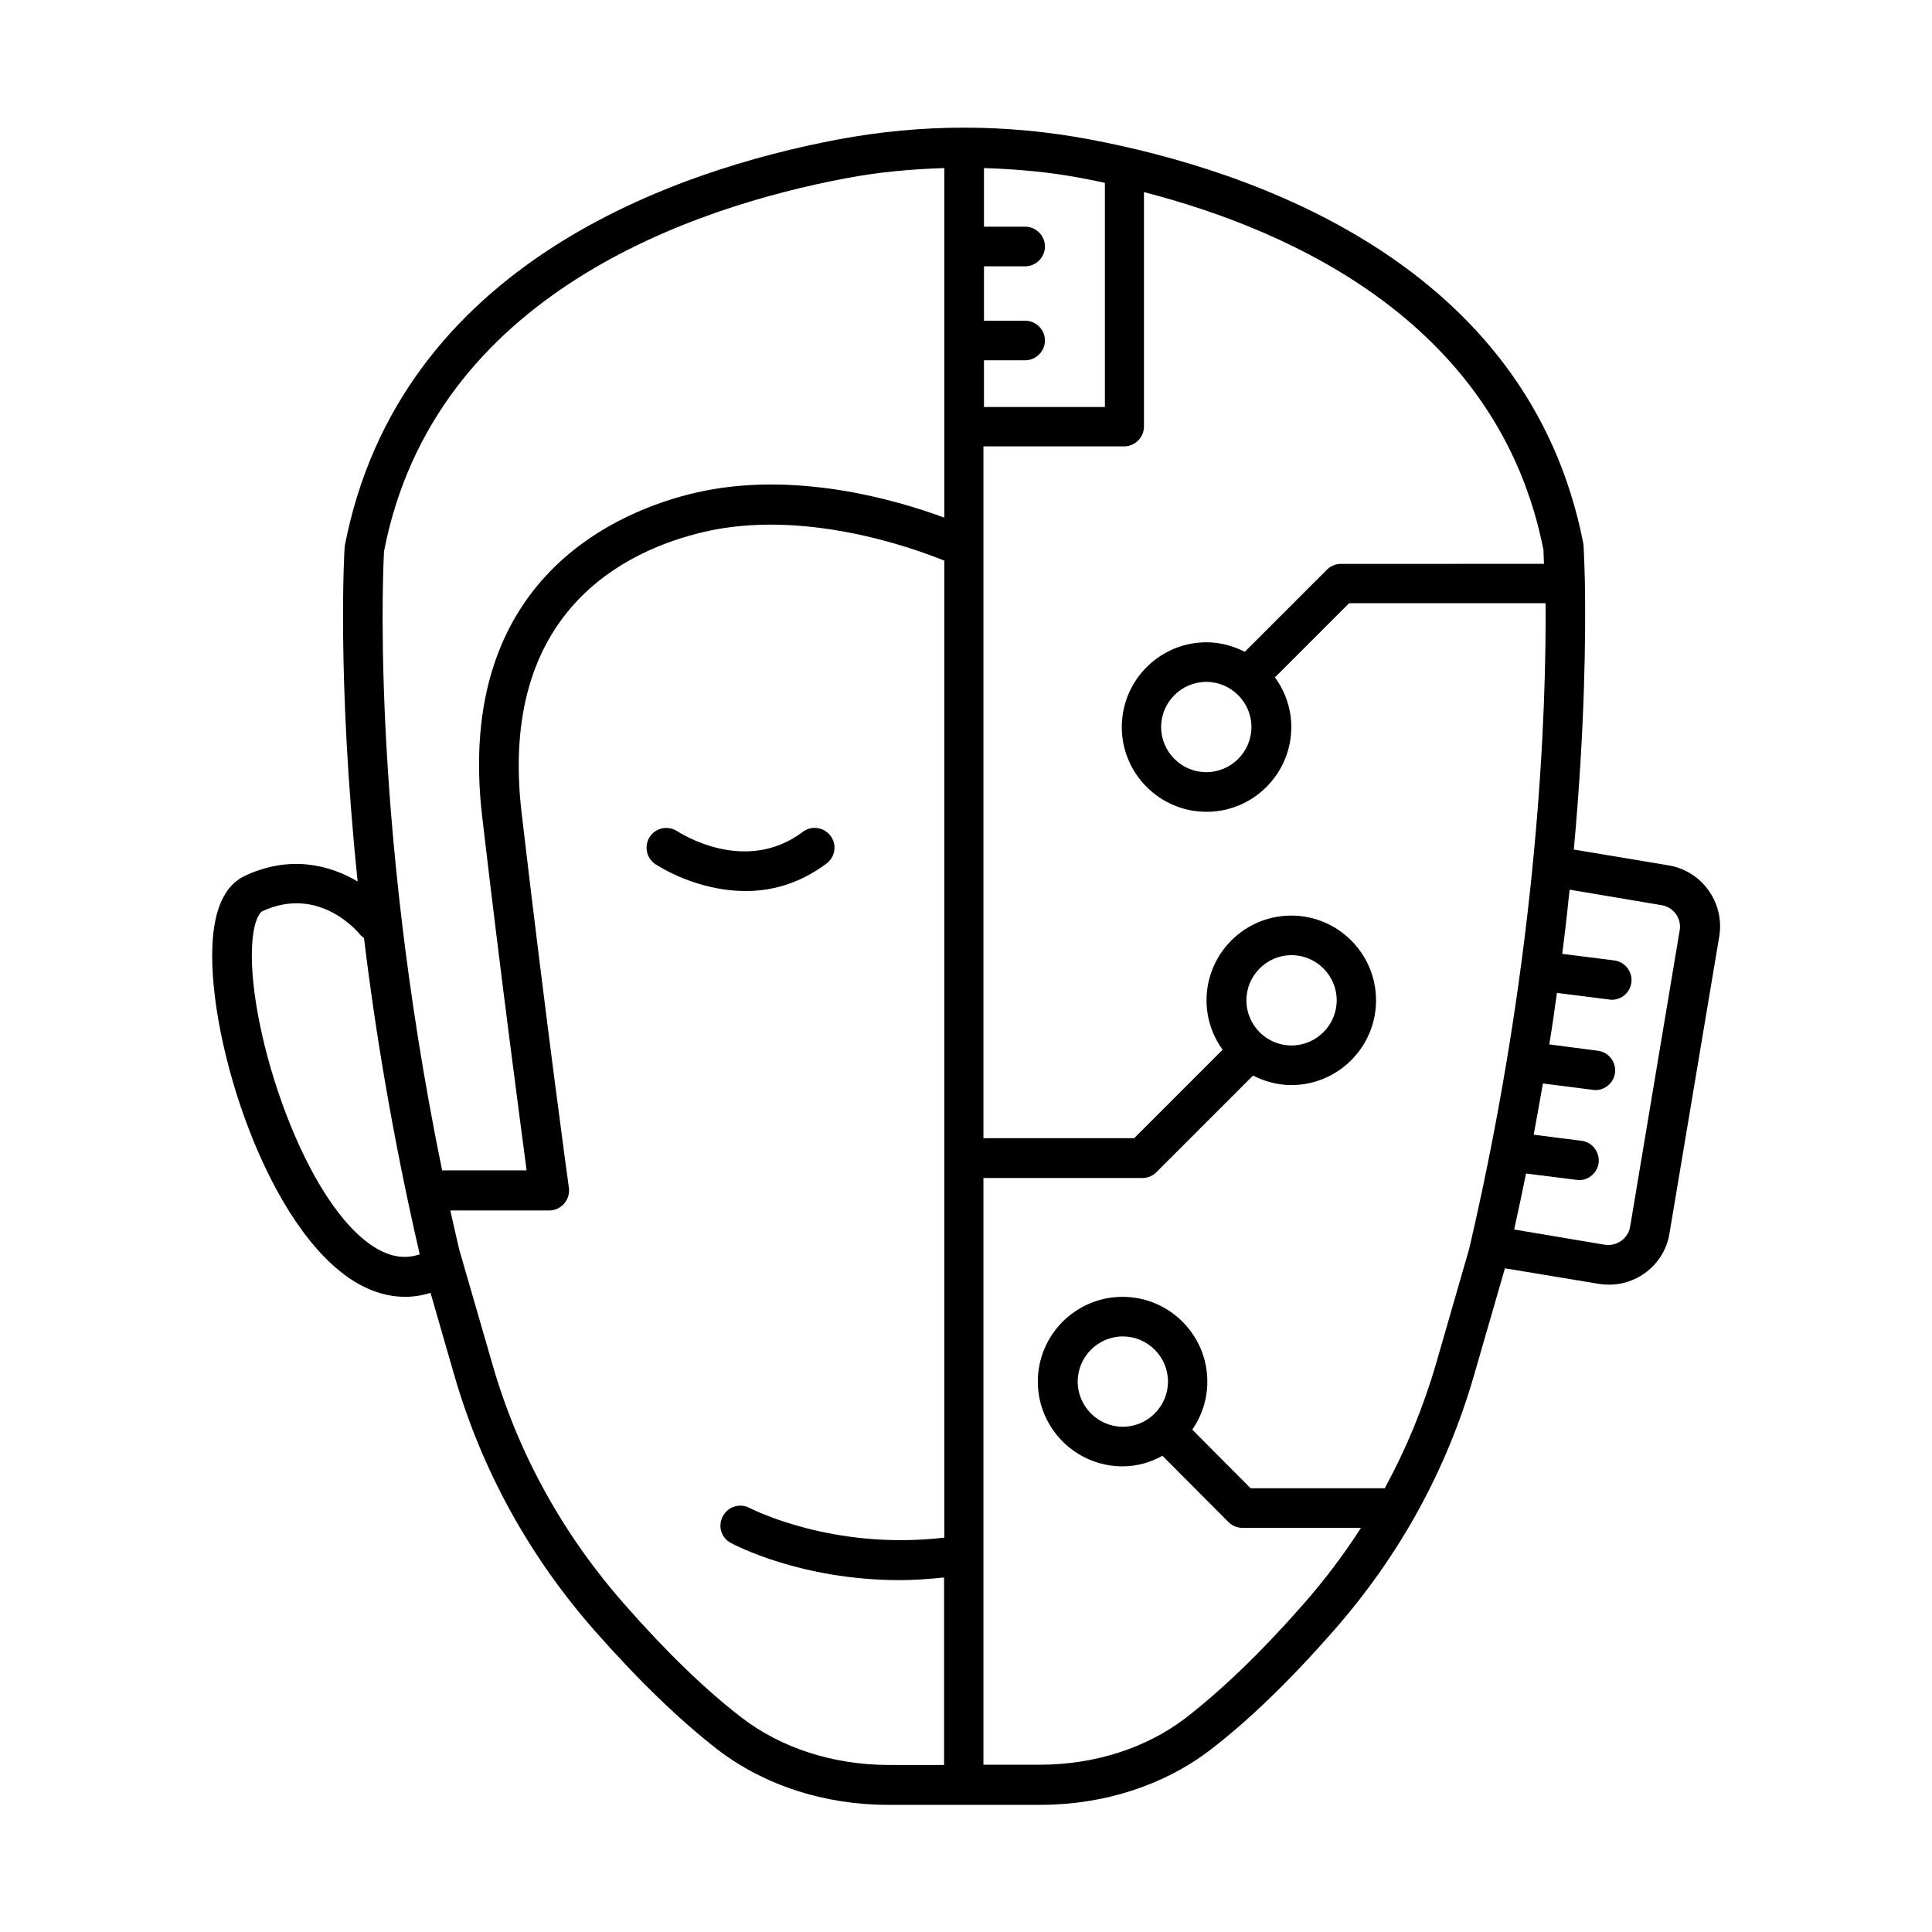 <?xml version="1.0" encoding="UTF-8"?>
<!-- Uploaded to: ICON Repo, www.svgrepo.com, Generator: ICON Repo Mixer Tools -->
<svg fill="#000000" width="800px" height="800px" version="1.1" viewBox="144 144 512 512" xmlns="http://www.w3.org/2000/svg">
 <g>
  <path d="m363.05 372.85c2.309-1.75 2.801-5.039 1.051-7.348s-5.039-2.801-7.348-1.051c-15.254 11.477-32.398 0.352-33.238-0.141-2.449-1.609-5.668-0.98-7.277 1.398-1.609 2.379-0.98 5.668 1.398 7.277 0.629 0.418 10.848 7.137 23.859 7.137 6.723 0.074 14.211-1.812 21.555-7.273z"/>
  <path d="m586.27 373.34-25.191-4.199c3.008-32.887 3.148-57.52 2.938-70.395v-0.07-0.141c-0.141-6.227-0.352-9.656-0.352-9.867 0-0.211-0.07-0.418-0.07-0.629-14.48-74.379-88.094-99.012-130.64-107.06-22.18-4.199-44.715-4.199-66.965 0-42.543 8.047-116.16 32.676-130.64 107.76-0.07 0.488-2.168 34.848 3.43 88.867-7.418-4.41-17.914-7.066-29.809-1.539-5.316 2.449-8.258 8.676-8.676 18.473-1.191 25.609 14.625 75.57 38.207 89.426 4.199 2.449 8.535 3.707 12.805 3.707 2.238 0 4.547-0.352 6.789-1.051l6.297 21.832c7.277 25.121 19.801 47.934 37.297 67.805 11.547 13.086 22.461 23.652 32.609 31.488 12.246 9.375 28.199 14.555 44.992 14.555h40.445c16.793 0 32.746-5.18 44.992-14.555 10.145-7.766 21.133-18.402 32.609-31.488 17.492-19.871 30.02-42.613 37.297-67.805l8.188-28.34 24.91 4.129c0.91 0.141 1.82 0.211 2.731 0.211 3.359 0 6.578-1.051 9.375-3.008 3.5-2.519 5.879-6.227 6.578-10.496l13.227-78.93c1.387-8.816-4.559-17.141-13.375-18.68zm-149.46-180.88v59.406h-32.047v-12.387h10.914c2.867 0 5.246-2.379 5.246-5.246 0-2.867-2.379-5.246-5.246-5.246h-10.914v-14.414h10.914c2.867 0 5.246-2.379 5.246-5.246 0.004-2.871-2.375-5.25-5.246-5.25h-10.914v-15.535c8.746 0.281 17.562 1.051 26.238 2.731 1.891 0.348 3.848 0.77 5.809 1.188zm-191.03 97.613c13.227-68.363 82.289-91.246 122.24-98.801 8.746-1.68 17.492-2.449 26.238-2.731v92.645c-12.805-4.758-40.023-12.664-66.055-6.578-19.453 4.547-63.957 22.043-56.398 85.996 5.109 43.664 9.938 79.77 11.754 93.555h-22.391c-19.59-95.582-15.391-164.02-15.391-164.09zm-1.961 184.8c-19.102-11.195-34.078-57.727-33.027-79.84 0.281-6.93 2.031-9.168 2.66-9.516 15.113-7.066 25.539 5.598 25.961 6.156 0.281 0.352 0.699 0.629 1.051 0.91 3.008 24.91 7.695 53.18 14.766 83.828-3.781 1.258-7.422 0.77-11.41-1.539zm96.844 124.41c-9.586-7.348-20.082-17.492-31.137-30.09-16.445-18.684-28.27-40.094-35.059-63.746l-8.746-30.23c-0.84-3.5-1.609-6.996-2.379-10.426h26.172c1.539 0 2.938-0.629 3.988-1.82 0.98-1.121 1.469-2.66 1.258-4.199-0.07-0.418-6.019-43.734-12.523-99.293-6.297-53.531 27.641-69.695 48.352-74.523 26.102-6.086 54.578 3.918 63.676 7.629v258.9c-29.809 3.5-51.359-7.766-51.57-7.836-2.59-1.398-5.738-0.418-7.137 2.168-1.398 2.59-0.418 5.738 2.098 7.066 0.91 0.488 18.543 9.867 44.781 9.867 3.707 0 7.695-0.281 11.754-0.699v49.68h-14.973c-14.414-0.062-28.129-4.469-38.555-12.449zm183.89-93.832c-3.359 11.547-7.906 22.531-13.574 32.957h-35.547l-15.465-15.535c2.519-3.637 3.988-8.047 3.988-12.734 0-12.387-10.078-22.461-22.461-22.461-12.387 0-22.461 10.078-22.461 22.461 0 12.387 10.078 22.461 22.461 22.461 3.848 0 7.418-1.051 10.566-2.801l17.492 17.562c0.98 0.98 2.309 1.539 3.707 1.539h31.418c-4.547 7.066-9.656 13.855-15.324 20.293-11.055 12.594-21.551 22.672-31.137 30.09-10.426 7.977-24.141 12.387-38.625 12.387h-14.973v-155.48h42.125c1.398 0 2.731-0.559 3.707-1.539l25.609-25.609c3.078 1.539 6.508 2.519 10.145 2.519 12.387 0 22.461-10.078 22.461-22.461 0-12.387-10.078-22.461-22.461-22.461-12.387 0-22.461 10.078-22.461 22.461 0 4.898 1.609 9.445 4.269 13.086l-23.441 23.441h-39.953v-183.33h37.297c2.867 0 5.246-2.379 5.246-5.246v-62.141c40.094 10.355 94.113 35.266 105.87 94.812 0 0.559 0.07 1.82 0.141 3.707l-53.812 0.004c-1.398 0-2.731 0.559-3.707 1.539l-21.762 21.762c-3.078-1.539-6.508-2.519-10.145-2.519-12.387 0-22.461 10.078-22.461 22.461 0 12.387 10.078 22.461 22.461 22.461 12.387 0 22.461-10.078 22.461-22.461 0-4.898-1.609-9.445-4.34-13.156l19.664-19.664h52.059c0.211 27.43-1.68 91.457-20.223 171.02zm-82.988 16.652c-6.578 0-11.965-5.387-11.965-11.965s5.387-11.965 11.965-11.965 11.965 5.387 11.965 11.965-5.387 11.965-11.965 11.965zm32.746-113.01c0-6.578 5.387-11.965 11.965-11.965 6.578 0 11.965 5.387 11.965 11.965s-5.387 11.965-11.965 11.965c-6.574 0.004-11.965-5.316-11.965-11.965zm1.332-72.422c0 6.578-5.387 11.965-11.965 11.965s-11.965-5.387-11.965-11.965 5.387-11.965 11.965-11.965c6.574 0 11.965 5.387 11.965 11.965zm100.34 132.53c-0.559 3.078-3.57 5.109-6.578 4.688l-24.141-4.059c1.121-5.039 2.168-9.938 3.148-14.836l13.363 1.68c0.211 0 0.418 0.07 0.699 0.07 2.59 0 4.828-1.961 5.18-4.547 0.352-2.867-1.68-5.527-4.547-5.879l-12.664-1.609c0.84-4.617 1.68-9.168 2.449-13.574l13.227 1.68c0.211 0 0.418 0.07 0.699 0.07 2.59 0 4.828-1.961 5.18-4.547 0.352-2.867-1.68-5.527-4.547-5.879l-12.875-1.68c0.77-4.617 1.398-9.168 2.027-13.645l13.855 1.75c0.211 0 0.418 0.07 0.699 0.07 2.59 0 4.828-1.961 5.18-4.547 0.352-2.867-1.68-5.527-4.547-5.879l-13.785-1.75c0.77-5.879 1.398-11.547 1.961-17.004l24.492 4.129c3.078 0.559 5.18 3.5 4.688 6.578z"/>
 </g>
</svg>